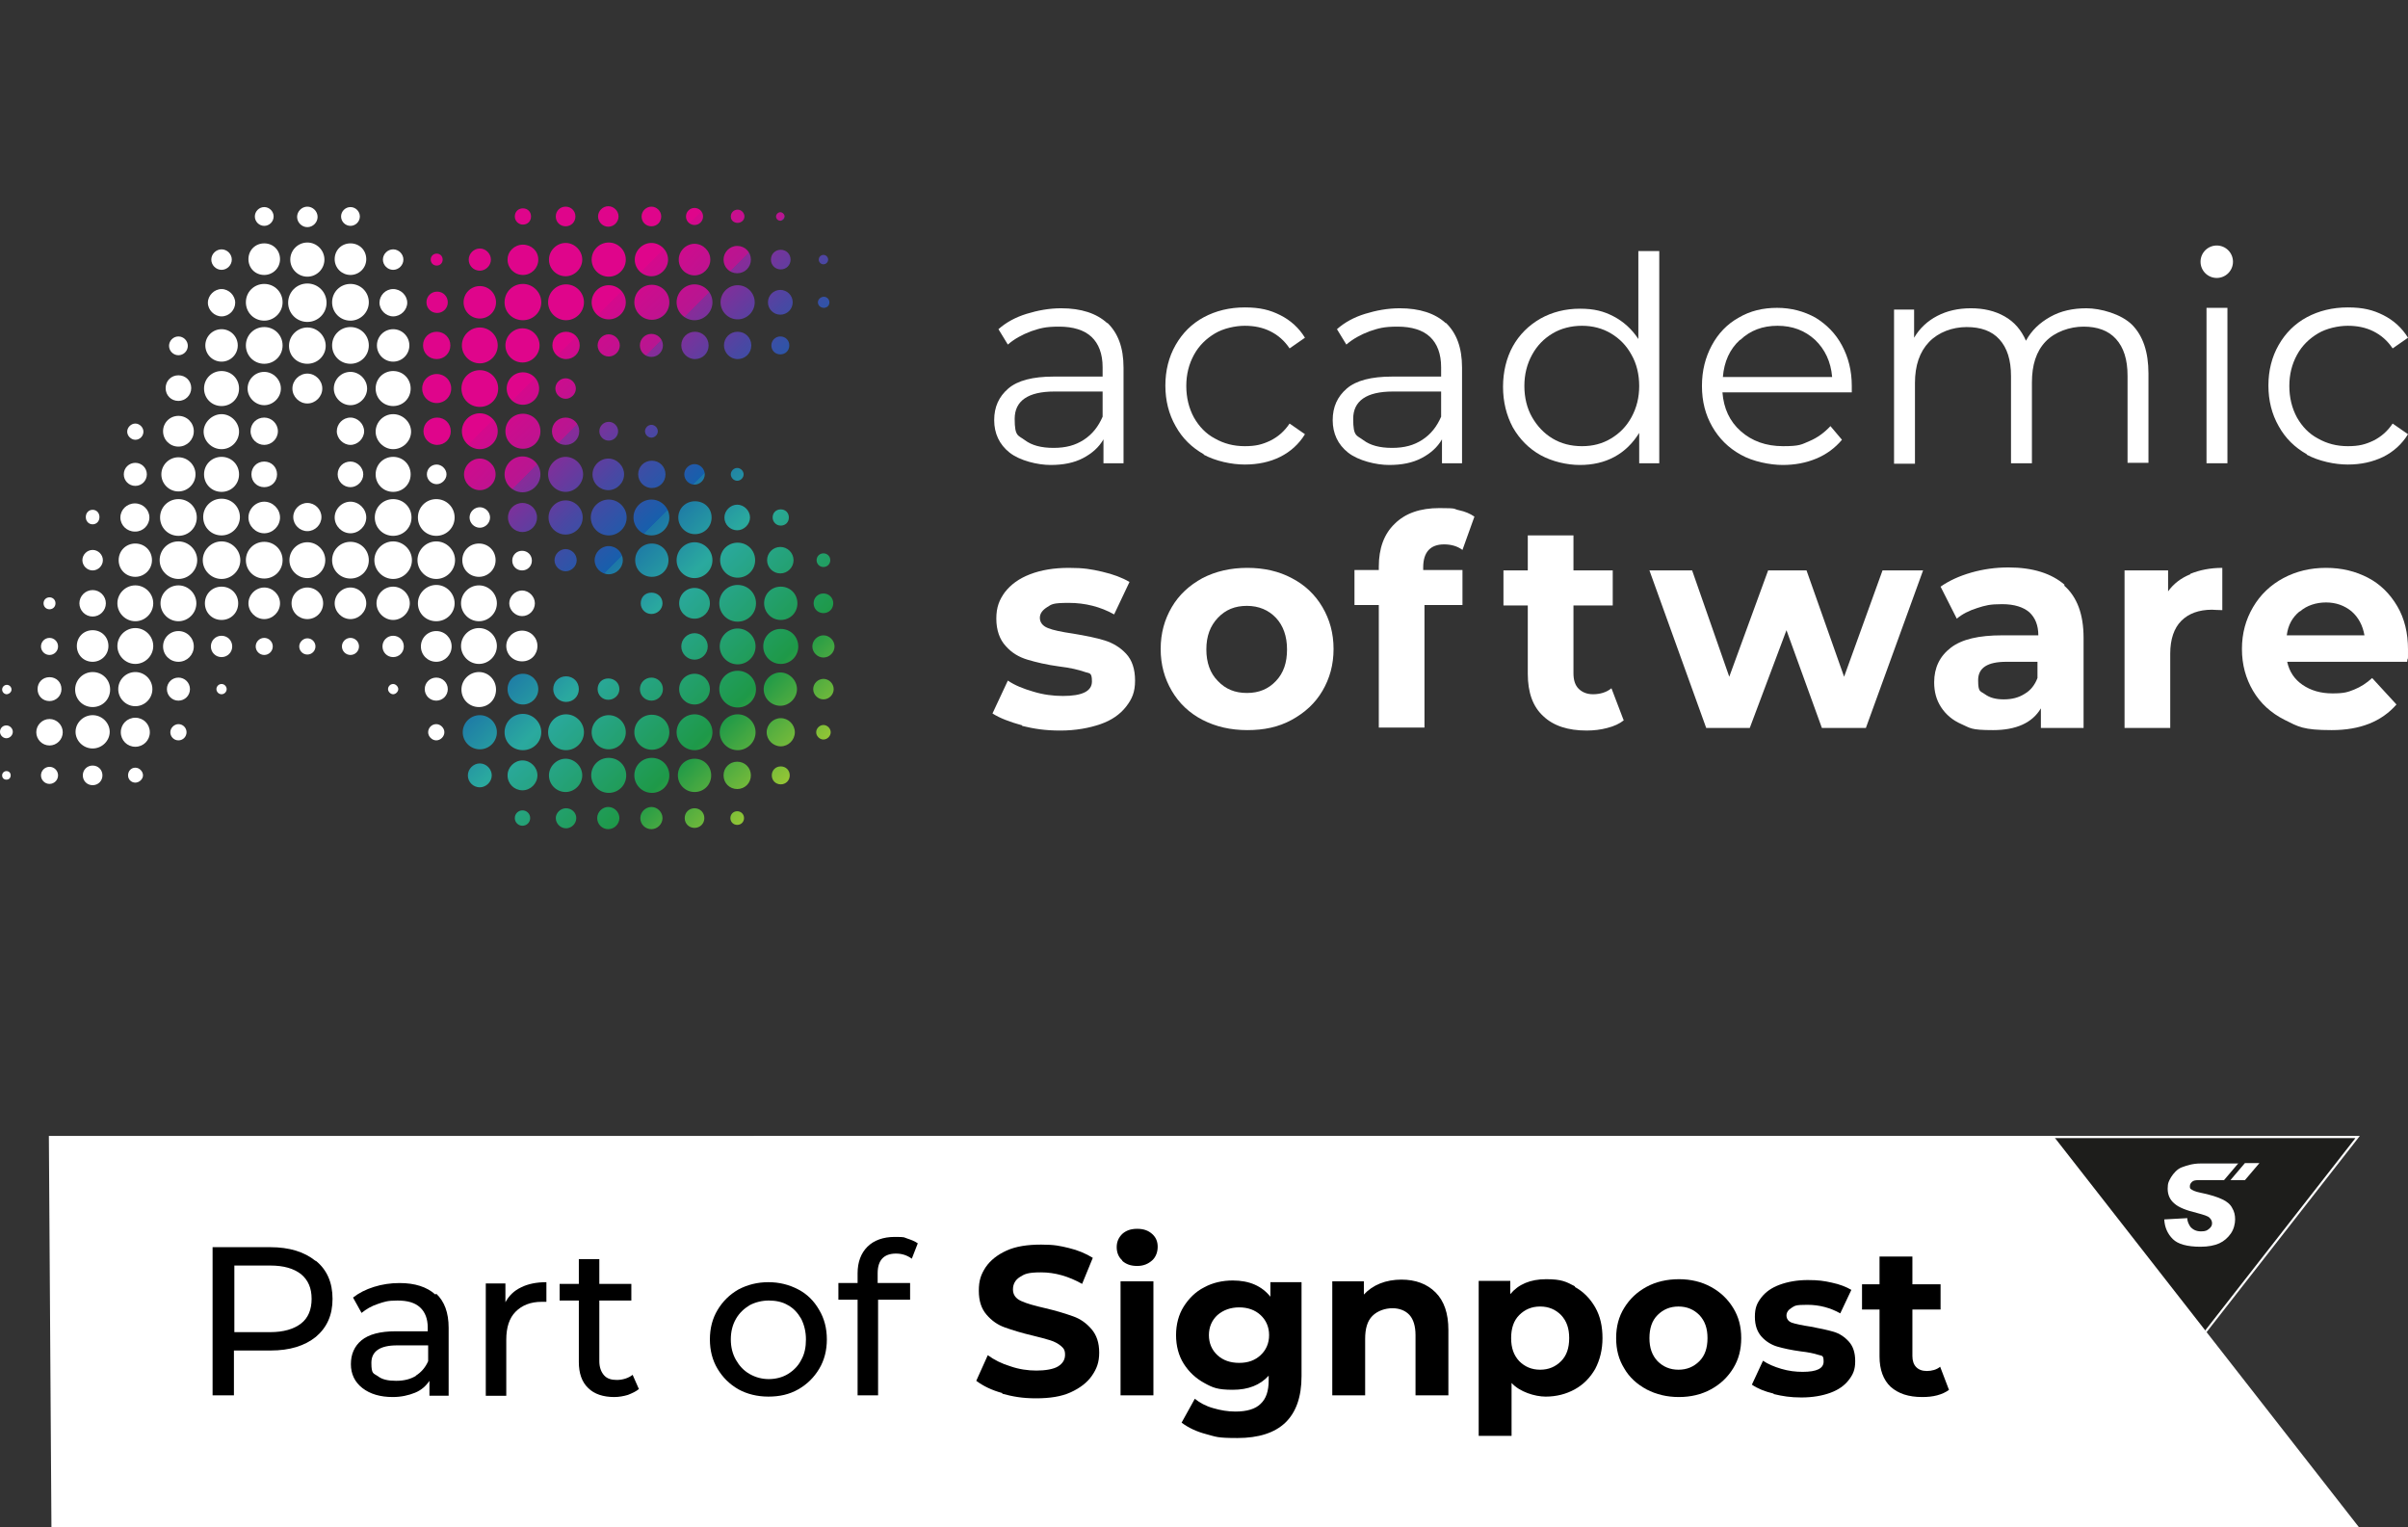 <?xml version="1.0" encoding="UTF-8"?>
<svg id="Layer_2" xmlns="http://www.w3.org/2000/svg" xmlns:xlink="http://www.w3.org/1999/xlink" version="1.1" viewBox="0 0 564.1 357.7">
  <rect x="0" y="0" width="564.1" height="357.7" fill="#333333" stroke="none"/>
  <!-- Generator: Adobe Illustrator 29.1.0, SVG Export Plug-In . SVG Version: 2.1.0 Build 142)  -->
  <defs>
    <style>
      .st0 {
        fill: none;
      }

      .st1 {
        fill: url(#linear-gradient);
      }

      .st2, .st3 {
        stroke: #fff;
        stroke-miterlimit: 10;
        stroke-width: .5px;
      }

      .st2, .st4 {
        fill: #fff;
      }

      .st3 {
        fill: #1d1d1b;
      }

      .st5 {
        clip-path: url(#clippath);
      }
    </style>
    <clipPath id="clippath">
      <path class="st0" d="M171.1,191.6c0,.9.7,1.6,1.6,1.6s1.6-.7,1.6-1.6-.7-1.6-1.6-1.6-1.6.7-1.6,1.6M120.6,191.6c0,1,.8,1.8,1.8,1.8s1.8-.8,1.8-1.8-.8-1.8-1.8-1.8-1.8.8-1.8,1.8M160.4,191.6c0,1.3,1,2.3,2.3,2.3s2.3-1,2.3-2.3-1-2.3-2.3-2.3-2.3,1-2.3,2.3M130.2,191.6c0,1.3,1.1,2.4,2.4,2.4s2.4-1.1,2.4-2.4-1.1-2.3-2.4-2.3-2.4,1.1-2.4,2.3M139.9,191.6c0,1.5,1.2,2.6,2.6,2.6s2.6-1.2,2.6-2.6-1.2-2.6-2.6-2.6-2.6,1.2-2.6,2.6M150,191.6c0,1.5,1.2,2.6,2.6,2.6s2.6-1.2,2.6-2.6-1.2-2.6-2.6-2.6-2.6,1.2-2.6,2.6M180.8,181.6c0,1.2.9,2.1,2.1,2.1s2.1-.9,2.1-2.1-.9-2.1-2.1-2.1-2.1.9-2.1,2.1M109.6,181.6c0,1.6,1.3,2.8,2.8,2.8s2.8-1.3,2.8-2.8-1.3-2.8-2.8-2.8-2.8,1.3-2.8,2.8M169.5,181.6c0,1.8,1.4,3.2,3.2,3.2s3.2-1.4,3.2-3.2-1.4-3.2-3.2-3.2-3.2,1.4-3.2,3.2M118.9,181.6c0,2,1.6,3.5,3.5,3.5s3.5-1.6,3.5-3.5-1.6-3.5-3.5-3.5-3.5,1.6-3.5,3.5M158.8,181.6c0,2.1,1.7,3.9,3.9,3.9s3.9-1.7,3.9-3.9-1.7-3.9-3.9-3.9-3.9,1.7-3.9,3.9M128.6,181.6c0,2.2,1.8,3.9,3.9,3.9s3.9-1.8,3.9-3.9-1.8-3.9-3.9-3.9-3.9,1.8-3.9,3.9M138.5,181.6c0,2.2,1.8,4.1,4.1,4.1s4.1-1.8,4.1-4.1-1.8-4.1-4.1-4.1-4.1,1.8-4.1,4.1M148.6,181.6c0,2.2,1.8,4.1,4.1,4.1s4.1-1.8,4.1-4.1-1.8-4.1-4.1-4.1-4.1,1.8-4.1,4.1M191.2,171.5c0,.9.8,1.7,1.7,1.7s1.7-.8,1.7-1.7-.8-1.7-1.7-1.7-1.7.8-1.7,1.7M179.6,171.5c0,1.8,1.5,3.3,3.3,3.3s3.3-1.5,3.3-3.3-1.5-3.3-3.3-3.3-3.3,1.5-3.3,3.3M108.4,171.5c0,2.2,1.8,4,4,4s4-1.8,4-4-1.8-4-4-4-4,1.8-4,4M138.6,171.5c0,2.2,1.8,4,4,4s4-1.8,4-4-1.8-4-4-4-4,1.8-4,4M148.6,171.5c0,2.2,1.8,4.1,4.1,4.1s4.1-1.8,4.1-4.1-1.8-4.1-4.1-4.1-4.1,1.8-4.1,4.1M128.4,171.5c0,2.3,1.9,4.2,4.2,4.2s4.2-1.9,4.2-4.2-1.9-4.2-4.2-4.2-4.2,1.9-4.2,4.2M168.6,171.5c0,2.3,1.9,4.2,4.2,4.2s4.2-1.9,4.2-4.2-1.9-4.2-4.2-4.2-4.2,1.9-4.2,4.2M158.5,171.5c0,2.3,1.9,4.2,4.2,4.2s4.2-1.9,4.2-4.2-1.9-4.2-4.2-4.2-4.2,1.9-4.2,4.2M118.2,171.5c0,2.4,1.9,4.2,4.3,4.2s4.3-1.9,4.3-4.2-1.9-4.3-4.3-4.3-4.3,1.9-4.3,4.3M190.5,161.4c0,1.3,1.1,2.4,2.4,2.4s2.4-1.1,2.4-2.4-1.1-2.4-2.4-2.4-2.4,1.1-2.4,2.4M140,161.4c0,1.4,1.1,2.5,2.5,2.5s2.6-1.1,2.6-2.5-1.1-2.5-2.6-2.5-2.5,1.1-2.5,2.5M149.9,161.4c0,1.5,1.2,2.7,2.7,2.7s2.7-1.2,2.7-2.7-1.2-2.7-2.7-2.7-2.7,1.2-2.7,2.7M129.6,161.4c0,1.6,1.3,3,3,3s3-1.3,3-3-1.3-3-3-3-3,1.3-3,3M118.9,161.4c0,2,1.6,3.6,3.6,3.6s3.6-1.6,3.6-3.6-1.6-3.6-3.6-3.6-3.6,1.6-3.6,3.6M159.1,161.4c0,2,1.6,3.6,3.6,3.6s3.6-1.6,3.6-3.6-1.6-3.6-3.6-3.6-3.6,1.6-3.6,3.6M178.9,161.4c0,2.2,1.8,3.9,3.9,3.9s3.9-1.8,3.9-3.9-1.8-3.9-3.9-3.9-3.9,1.8-3.9,3.9M168.5,161.4c0,2.3,1.9,4.3,4.3,4.3s4.3-1.9,4.3-4.3-1.9-4.3-4.3-4.3-4.3,1.9-4.3,4.3M190.3,151.4c0,1.4,1.2,2.6,2.6,2.6s2.6-1.2,2.6-2.6-1.2-2.6-2.6-2.6-2.6,1.2-2.6,2.6M159.6,151.4c0,1.7,1.4,3.1,3.1,3.1s3.1-1.4,3.1-3.1-1.4-3.1-3.1-3.1-3.1,1.4-3.1,3.1M178.8,151.4c0,2.2,1.8,4.1,4.1,4.1s4.1-1.8,4.1-4.1-1.8-4.1-4.1-4.1-4.1,1.8-4.1,4.1M168.6,151.4c0,2.3,1.9,4.2,4.2,4.2s4.2-1.9,4.2-4.2-1.9-4.2-4.2-4.2-4.2,1.9-4.2,4.2M190.6,141.3c0,1.3,1,2.3,2.3,2.3s2.3-1,2.3-2.3-1-2.3-2.3-2.3-2.3,1-2.3,2.3M150.1,141.3c0,1.4,1.1,2.5,2.5,2.5s2.6-1.1,2.6-2.5-1.1-2.5-2.6-2.5-2.5,1.1-2.5,2.5M159.1,141.3c0,2,1.6,3.6,3.6,3.6s3.6-1.6,3.6-3.6-1.6-3.6-3.6-3.6-3.6,1.6-3.6,3.6M179,141.3c0,2.1,1.7,3.9,3.9,3.9s3.9-1.7,3.9-3.9-1.7-3.9-3.9-3.9-3.9,1.7-3.9,3.9M168.5,141.3c0,2.4,1.9,4.3,4.3,4.3s4.3-1.9,4.3-4.3-1.9-4.3-4.3-4.3-4.3,1.9-4.3,4.3M191.3,131.2c0,.9.7,1.6,1.6,1.6s1.6-.7,1.6-1.6-.7-1.6-1.6-1.6-1.6.7-1.6,1.6M129.9,131.2c0,1.4,1.2,2.6,2.6,2.6s2.6-1.2,2.6-2.6-1.2-2.6-2.6-2.6-2.6,1.2-2.6,2.6M179.7,131.2c0,1.7,1.4,3.1,3.1,3.1s3.1-1.4,3.1-3.1-1.4-3.1-3.1-3.1-3.1,1.4-3.1,3.1M139.3,131.2c0,1.8,1.5,3.3,3.3,3.3s3.3-1.5,3.3-3.3-1.5-3.3-3.3-3.3-3.3,1.5-3.3,3.3M148.8,131.2c0,2.2,1.7,3.9,3.9,3.9s3.9-1.7,3.9-3.9-1.7-3.9-3.9-3.9-3.9,1.7-3.9,3.9M168.7,131.2c0,2.2,1.8,4.1,4.1,4.1s4.1-1.8,4.1-4.1-1.8-4.1-4.1-4.1-4.1,1.8-4.1,4.1M158.5,131.2c0,2.3,1.9,4.2,4.2,4.2s4.2-1.9,4.2-4.2-1.9-4.2-4.2-4.2-4.2,1.9-4.2,4.2M181,121.2c0,1,.8,1.9,1.9,1.9s1.9-.8,1.9-1.9-.8-1.9-1.9-1.9-1.9.8-1.9,1.9M169.7,121.2c0,1.7,1.4,3,3,3s3-1.4,3-3-1.4-3-3-3-3,1.4-3,3M119,121.2c0,1.9,1.5,3.4,3.4,3.4s3.4-1.5,3.4-3.4-1.5-3.4-3.4-3.4-3.4,1.5-3.4,3.4M158.9,121.2c0,2.1,1.7,3.9,3.9,3.9s3.9-1.7,3.9-3.9-1.7-3.8-3.9-3.8-3.9,1.7-3.9,3.8M128.5,121.2c0,2.2,1.8,4,4,4s4-1.8,4-4-1.8-4-4-4-4,1.8-4,4M148.4,121.2c0,2.3,1.9,4.2,4.2,4.2s4.2-1.9,4.2-4.2-1.9-4.2-4.2-4.2-4.2,1.9-4.2,4.2M138.4,121.2c0,2.3,1.9,4.2,4.2,4.2s4.2-1.9,4.2-4.2-1.9-4.2-4.2-4.2-4.2,1.9-4.2,4.2M171.2,111.1c0,.8.7,1.5,1.5,1.5s1.5-.7,1.5-1.5-.7-1.5-1.5-1.5-1.5.7-1.5,1.5M160.3,111.1c0,1.3,1.1,2.4,2.4,2.4s2.4-1.1,2.4-2.4-1.1-2.4-2.4-2.4-2.4,1.1-2.4,2.4M149.5,111.1c0,1.7,1.4,3.2,3.2,3.2s3.2-1.4,3.2-3.2-1.4-3.2-3.2-3.2-3.2,1.4-3.2,3.2M108.7,111.1c0,2,1.7,3.7,3.7,3.7s3.7-1.7,3.7-3.7-1.7-3.7-3.7-3.7-3.7,1.7-3.7,3.7M138.8,111.1c0,2.1,1.7,3.7,3.7,3.7s3.7-1.7,3.7-3.7-1.7-3.7-3.7-3.7-3.7,1.7-3.7,3.7M128.4,111.1c0,2.3,1.9,4.1,4.1,4.1s4.1-1.9,4.1-4.1-1.9-4.1-4.1-4.1-4.1,1.9-4.1,4.1M118.2,111.1c0,2.3,1.9,4.2,4.2,4.2s4.2-1.9,4.2-4.2-1.9-4.2-4.2-4.2-4.2,1.9-4.2,4.2M151.1,101c0,.8.7,1.5,1.5,1.5s1.5-.7,1.5-1.5-.7-1.5-1.5-1.5-1.5.7-1.5,1.5M140.4,101c0,1.2,1,2.2,2.2,2.2s2.2-1,2.2-2.2-1-2.2-2.2-2.2-2.2,1-2.2,2.2M99.2,101c0,1.7,1.4,3.2,3.2,3.2s3.2-1.4,3.2-3.2-1.4-3.2-3.2-3.2-3.2,1.4-3.2,3.2M129.3,101c0,1.8,1.4,3.2,3.2,3.2s3.2-1.4,3.2-3.2-1.4-3.2-3.2-3.2-3.2,1.4-3.2,3.2M118.4,101c0,2.3,1.8,4.1,4.1,4.1s4.1-1.8,4.1-4.1-1.8-4.1-4.1-4.1-4.1,1.8-4.1,4.1M108.2,101c0,2.3,1.9,4.2,4.2,4.2s4.2-1.9,4.2-4.2-1.9-4.2-4.2-4.2-4.2,1.9-4.2,4.2M130.1,91c0,1.3,1.1,2.4,2.4,2.4s2.4-1.1,2.4-2.4-1.1-2.4-2.4-2.4-2.4,1.1-2.4,2.4M98.9,91c0,1.9,1.5,3.4,3.4,3.4s3.4-1.5,3.4-3.4-1.5-3.4-3.4-3.4-3.4,1.5-3.4,3.4M118.7,91c0,2.1,1.7,3.8,3.8,3.8s3.8-1.7,3.8-3.8-1.7-3.8-3.8-3.8-3.8,1.7-3.8,3.8M108.1,91c0,2.4,1.9,4.3,4.3,4.3s4.3-1.9,4.3-4.3-1.9-4.3-4.3-4.3-4.3,1.9-4.3,4.3M180.7,80.9c0,1.2.9,2.1,2.1,2.1s2.1-.9,2.1-2.1-.9-2.1-2.1-2.1-2.1,1-2.1,2.1M140,80.9c0,1.4,1.2,2.6,2.6,2.6s2.6-1.2,2.6-2.6-1.2-2.6-2.6-2.6-2.6,1.2-2.6,2.6M149.9,80.9c0,1.5,1.2,2.7,2.7,2.7s2.7-1.2,2.7-2.7-1.2-2.7-2.7-2.7-2.7,1.2-2.7,2.7M129.4,80.9c0,1.7,1.4,3.2,3.2,3.2s3.2-1.4,3.2-3.2-1.4-3.2-3.2-3.2-3.2,1.4-3.2,3.2M159.6,80.9c0,1.7,1.4,3.2,3.2,3.2s3.2-1.4,3.2-3.2-1.4-3.2-3.2-3.2-3.2,1.4-3.2,3.2M169.6,80.9c0,1.7,1.4,3.2,3.2,3.2s3.2-1.4,3.2-3.2-1.4-3.2-3.2-3.2-3.2,1.4-3.2,3.2M99.1,80.9c0,1.8,1.4,3.2,3.2,3.2s3.2-1.4,3.2-3.2-1.4-3.2-3.2-3.2-3.2,1.4-3.2,3.2M118.4,80.9c0,2.2,1.8,4,4,4s4-1.8,4-4-1.8-4-4-4-4,1.8-4,4M108.2,80.9c0,2.3,1.9,4.2,4.2,4.2s4.2-1.9,4.2-4.2-1.9-4.2-4.2-4.2-4.2,1.9-4.2,4.2M191.6,70.8c0,.7.6,1.3,1.4,1.3s1.3-.6,1.3-1.3-.6-1.3-1.3-1.3-1.4.6-1.4,1.3M99.9,70.8c0,1.4,1.1,2.5,2.5,2.5s2.5-1.1,2.5-2.5-1.1-2.5-2.5-2.5-2.5,1.1-2.5,2.5M179.9,70.8c0,1.6,1.3,2.9,2.9,2.9s2.9-1.3,2.9-2.9-1.3-2.9-2.9-2.9-2.9,1.3-2.9,2.9M108.6,70.8c0,2.1,1.7,3.8,3.8,3.8s3.8-1.7,3.8-3.8-1.7-3.8-3.8-3.8-3.8,1.7-3.8,3.8M168.8,70.8c0,2.2,1.8,4,4,4s4-1.8,4-4-1.8-4-4-4-4,1.8-4,4M138.6,70.8c0,2.2,1.8,4,4,4s4-1.8,4-4-1.8-4-4-4-4,1.8-4,4M148.6,70.8c0,2.2,1.8,4.1,4.1,4.1s4.1-1.8,4.1-4.1-1.8-4.1-4.1-4.1-4.1,1.8-4.1,4.1M128.4,70.8c0,2.3,1.9,4.2,4.2,4.2s4.2-1.9,4.2-4.2-1.9-4.2-4.2-4.2-4.2,1.9-4.2,4.2M158.5,70.8c0,2.3,1.9,4.2,4.2,4.2s4.2-1.9,4.2-4.2-1.9-4.2-4.2-4.2-4.2,1.9-4.2,4.2M118.2,70.8c0,2.4,1.9,4.2,4.3,4.2s4.3-1.9,4.3-4.2-1.9-4.3-4.3-4.3-4.3,1.9-4.3,4.3M191.8,60.8c0,.6.5,1.1,1.1,1.1s1.1-.5,1.1-1.1-.5-1.1-1.1-1.1-1.1.5-1.1,1.1M100.9,60.8c0,.8.6,1.4,1.4,1.4s1.4-.6,1.4-1.4-.6-1.4-1.4-1.4-1.4.6-1.4,1.4M180.6,60.8c0,1.3,1,2.3,2.3,2.3s2.3-1,2.3-2.3-1-2.3-2.3-2.3-2.3,1-2.3,2.3M109.8,60.8c0,1.5,1.2,2.6,2.6,2.6s2.6-1.2,2.6-2.6-1.2-2.6-2.6-2.6-2.6,1.2-2.6,2.6M169.5,60.8c0,1.8,1.4,3.2,3.2,3.2s3.2-1.4,3.2-3.2-1.4-3.2-3.2-3.2-3.2,1.5-3.2,3.2M118.9,60.8c0,2,1.6,3.6,3.6,3.6s3.6-1.6,3.6-3.6-1.6-3.5-3.6-3.5-3.6,1.6-3.6,3.5M159,60.8c0,2.1,1.7,3.7,3.7,3.7s3.7-1.7,3.7-3.7-1.7-3.7-3.7-3.7-3.7,1.7-3.7,3.7M128.6,60.8c0,2.2,1.8,3.9,3.9,3.9s3.9-1.8,3.9-3.9-1.8-3.9-3.9-3.9-3.9,1.8-3.9,3.9M148.7,60.8c0,2.2,1.8,3.9,3.9,3.9s3.9-1.8,3.9-3.9-1.8-3.9-3.9-3.9-3.9,1.8-3.9,3.9M138.6,60.8c0,2.2,1.8,4,4,4s4-1.8,4-4-1.8-4-4-4-4,1.8-4,4M181.8,50.7c0,.6.5,1,1,1s1-.5,1-1-.5-1-1-1-1,.5-1,1M171.2,50.7c0,.9.7,1.5,1.6,1.5s1.6-.7,1.6-1.5-.7-1.6-1.6-1.6-1.6.7-1.6,1.6M120.6,50.7c0,1,.8,1.9,1.9,1.9s1.9-.8,1.9-1.9-.8-1.9-1.9-1.9-1.9.8-1.9,1.9M160.7,50.7c0,1.1.9,2,2,2s2-.9,2-2-.9-2-2-2-2,.9-2,2M130.2,50.7c0,1.3,1,2.3,2.3,2.3s2.3-1,2.3-2.3-1-2.3-2.3-2.3-2.3,1-2.3,2.3M150.3,50.7c0,1.3,1,2.3,2.3,2.3s2.3-1,2.3-2.3-1.1-2.3-2.3-2.3-2.3,1-2.3,2.3M140.1,50.7c0,1.3,1.1,2.4,2.4,2.4s2.4-1.1,2.4-2.4-1.1-2.4-2.4-2.4-2.4,1.1-2.4,2.4Z"/>
    </clipPath>
    <linearGradient id="linear-gradient" x1="1212.3" y1="1144.4" x2="1216.3" y2="1144.4" gradientTransform="translate(-41736.9 44569.6) rotate(-90) scale(36.6)" gradientUnits="userSpaceOnUse">
      <stop offset="0" stop-color="#c3d82e"/>
      <stop offset=".2" stop-color="#1e9948"/>
      <stop offset=".4" stop-color="#2aa99f"/>
      <stop offset=".5" stop-color="#1d77a7"/>
      <stop offset=".5" stop-color="#175fac"/>
      <stop offset=".6" stop-color="#4948a3"/>
      <stop offset=".7" stop-color="#892b99"/>
      <stop offset=".7" stop-color="#b71691"/>
      <stop offset=".8" stop-color="#d4098c"/>
      <stop offset=".8" stop-color="#df058b"/>
      <stop offset="1" stop-color="#df058b"/>
    </linearGradient>
  </defs>
  <g>
    <path class="st4" d="M259.4,75.6c2.5,2.4,3.8,5.8,3.8,10.5v22.4h-4.7v-5.6c-1.1,1.9-2.7,3.3-4.8,4.4s-4.6,1.6-7.6,1.6-7.2-1-9.6-2.9c-2.4-1.9-3.6-4.5-3.6-7.6s1.1-5.5,3.3-7.4,5.8-2.8,10.6-2.8h11.5v-2.2c0-3.1-.9-5.5-2.6-7.1-1.7-1.6-4.3-2.4-7.6-2.4s-4.5.4-6.6,1.1c-2.1.8-3.9,1.8-5.4,3.1l-2.2-3.6c1.8-1.6,4-2.8,6.6-3.6,2.6-.8,5.3-1.3,8.1-1.3,4.7,0,8.3,1.2,10.8,3.5M253.9,103c2-1.3,3.4-3.1,4.4-5.4v-5.9h-11.3c-6.2,0-9.3,2.2-9.3,6.4s.8,3.8,2.4,5,3.8,1.8,6.7,1.8,5.1-.6,7.1-1.9"/>
    <path class="st4" d="M282,106.4c-2.8-1.6-5-3.7-6.6-6.6-1.6-2.8-2.4-6-2.4-9.5s.8-6.7,2.4-9.5,3.8-5,6.6-6.5,6-2.3,9.6-2.3,5.9.6,8.3,1.8,4.4,3,5.8,5.3l-3.6,2.5c-1.2-1.8-2.7-3.1-4.5-4s-3.8-1.3-6-1.3-5,.6-7,1.8-3.7,2.8-4.9,5c-1.2,2.2-1.8,4.6-1.8,7.3s.6,5.2,1.8,7.4c1.2,2.1,2.8,3.8,4.9,4.9,2.1,1.2,4.4,1.8,7,1.8s4.1-.4,6-1.3c1.8-.9,3.3-2.2,4.5-4l3.6,2.5c-1.4,2.3-3.4,4.1-5.8,5.3s-5.2,1.8-8.3,1.8-6.8-.8-9.6-2.3"/>
    <path class="st4" d="M338.7,75.6c2.5,2.4,3.8,5.8,3.8,10.5v22.4h-4.7v-5.6c-1.1,1.9-2.7,3.3-4.8,4.4-2.1,1.1-4.6,1.6-7.6,1.6s-7.2-1-9.6-2.9-3.6-4.5-3.6-7.6,1.1-5.5,3.3-7.4c2.2-1.9,5.8-2.8,10.6-2.8h11.5v-2.2c0-3.1-.9-5.5-2.6-7.1s-4.3-2.4-7.6-2.4-4.5.4-6.6,1.1c-2.1.8-3.9,1.8-5.4,3.1l-2.2-3.6c1.8-1.6,4-2.8,6.6-3.6,2.6-.8,5.3-1.3,8.1-1.3,4.7,0,8.3,1.2,10.8,3.5M333.2,103c2-1.3,3.4-3.1,4.4-5.4v-5.9h-11.3c-6.2,0-9.3,2.2-9.3,6.4s.8,3.8,2.4,5,3.8,1.8,6.7,1.8,5.1-.6,7.1-1.9"/>
    <path class="st4" d="M388.7,58.6v49.9h-4.7v-7.1c-1.5,2.4-3.4,4.3-5.8,5.6-2.4,1.3-5.1,1.9-8.1,1.9s-6.5-.8-9.2-2.3-4.9-3.7-6.5-6.5c-1.5-2.8-2.3-6-2.3-9.5s.8-6.8,2.3-9.5,3.7-4.9,6.5-6.5c2.7-1.5,5.8-2.3,9.2-2.3s5.6.6,7.9,1.8,4.3,3,5.8,5.3v-20.6h4.9v-.2h0ZM377.4,102.7c2-1.2,3.6-2.8,4.8-5,1.2-2.2,1.8-4.6,1.8-7.3s-.6-5.2-1.8-7.3c-1.2-2.2-2.8-3.8-4.8-5s-4.3-1.8-6.8-1.8-4.9.6-6.9,1.8-3.6,2.8-4.8,5c-1.2,2.2-1.8,4.6-1.8,7.3s.6,5.2,1.8,7.3,2.8,3.8,4.8,5,4.3,1.8,6.9,1.8,4.8-.6,6.8-1.8"/>
    <path class="st4" d="M433.7,91.9h-30.2c.3,3.8,1.7,6.8,4.3,9.1,2.6,2.3,5.9,3.5,9.9,3.5s4.3-.4,6.2-1.2c1.9-.8,3.5-2,4.9-3.5l2.7,3.2c-1.6,1.9-3.6,3.4-6,4.4s-5,1.5-7.9,1.5-7-.8-9.8-2.4c-2.9-1.6-5.1-3.8-6.7-6.6s-2.4-5.9-2.4-9.5.8-6.7,2.3-9.5,3.6-5,6.3-6.5c2.7-1.6,5.7-2.3,9-2.3s6.3.8,9,2.3c2.6,1.6,4.7,3.7,6.2,6.5s2.3,5.9,2.3,9.5v1.5h0ZM407.6,79.6c-2.4,2.2-3.7,5.1-4,8.7h25.6c-.3-3.6-1.7-6.5-4-8.7-2.4-2.2-5.3-3.3-8.8-3.3s-6.4,1.1-8.7,3.3"/>
    <path class="st4" d="M499.4,76c2.6,2.6,3.9,6.4,3.9,11.5v20.9h-4.9v-20.4c0-3.8-.9-6.6-2.7-8.6s-4.4-2.9-7.6-2.9-6.7,1.2-8.9,3.5-3.2,5.5-3.2,9.6v18.9h-4.9v-20.4c0-3.8-.9-6.6-2.7-8.6-1.8-2-4.4-2.9-7.7-2.9s-6.6,1.2-8.8,3.5c-2.2,2.3-3.3,5.5-3.3,9.6v18.9h-4.9v-36.1h4.7v6.6c1.3-2.2,3.1-3.9,5.4-5.1s4.9-1.8,7.9-1.8,5.6.6,7.9,1.9,3.9,3.2,5,5.7c1.3-2.4,3.2-4.2,5.7-5.6s5.3-2,8.5-2,8.1,1.3,10.7,3.9"/>
    <rect class="st4" x="516.9" y="72.1" width="4.9" height="36.4"/>
    <path class="st4" d="M540.4,106.4c-2.8-1.6-5-3.7-6.6-6.6-1.6-2.8-2.4-6-2.4-9.5s.8-6.7,2.4-9.5c1.6-2.8,3.8-5,6.6-6.5s6-2.3,9.6-2.3,5.9.6,8.3,1.8,4.4,3,5.8,5.3l-3.6,2.5c-1.2-1.8-2.7-3.1-4.5-4s-3.8-1.3-6-1.3-5,.6-7,1.8-3.7,2.8-4.9,5-1.8,4.6-1.8,7.3.6,5.2,1.8,7.4c1.2,2.1,2.8,3.8,4.9,4.9,2.1,1.2,4.4,1.8,7,1.8s4.1-.4,6-1.3c1.8-.9,3.3-2.2,4.5-4l3.6,2.5c-1.4,2.3-3.4,4.1-5.8,5.3-2.5,1.2-5.2,1.8-8.3,1.8s-6.8-.8-9.6-2.3"/>
    <path class="st4" d="M239.5,169.9c-2.9-.8-5.3-1.7-7-2.8l3.6-7.7c1.6,1.1,3.6,1.9,6,2.6,2.3.7,4.6,1,6.9,1,4.5,0,6.8-1.1,6.8-3.4s-.6-1.8-1.9-2.3c-1.2-.4-3.1-.9-5.7-1.2-3-.4-5.5-1-7.5-1.6s-3.7-1.6-5.1-3.2c-1.4-1.5-2.2-3.7-2.2-6.4s.7-4.4,2-6.2c1.4-1.8,3.3-3.2,5.9-4.2,2.6-1,5.6-1.5,9.1-1.5s5.2.3,7.8.9c2.6.6,4.7,1.4,6.4,2.4l-3.6,7.6c-3.2-1.8-6.8-2.7-10.6-2.7s-4,.3-5.1,1-1.7,1.5-1.7,2.5.6,1.9,1.9,2.4c1.2.5,3.2.9,5.9,1.3,3,.5,5.5,1,7.4,1.6,1.9.6,3.6,1.6,5,3.1s2.1,3.6,2.1,6.3-.7,4.3-2.1,6.1-3.4,3.2-6,4.1-5.8,1.5-9.4,1.5-6.1-.4-9-1.1"/>
    <path class="st4" d="M281.7,168.6c-3.1-1.6-5.5-3.9-7.2-6.8-1.7-2.9-2.6-6.1-2.6-9.8s.9-6.9,2.6-9.8,4.1-5.1,7.2-6.8c3.1-1.6,6.6-2.4,10.5-2.4s7.4.8,10.4,2.4c3.1,1.6,5.5,3.9,7.2,6.8,1.7,2.9,2.6,6.1,2.6,9.8s-.9,6.9-2.6,9.8c-1.7,2.9-4.1,5.1-7.2,6.8s-6.5,2.4-10.4,2.4-7.4-.8-10.5-2.4M298.9,159.5c1.8-1.9,2.6-4.3,2.6-7.4s-.9-5.6-2.6-7.4-4-2.8-6.8-2.8-5,.9-6.8,2.8-2.7,4.3-2.7,7.4.9,5.6,2.7,7.4c1.8,1.9,4,2.8,6.8,2.8s5-.9,6.8-2.8"/>
    <path class="st4" d="M333.4,133.5h9.2v8.2h-8.9v28.7h-10.7v-28.7h-5.7v-8.2h5.7v-.8c0-4.2,1.2-7.6,3.7-10,2.5-2.5,6-3.7,10.5-3.7s3.1.2,4.6.5c1.4.3,2.6.8,3.6,1.5l-2.8,7.8c-1.2-.9-2.7-1.3-4.3-1.3-3.2,0-4.9,1.8-4.9,5.4v.7h0Z"/>
    <path class="st4" d="M380.4,168.7c-1,.8-2.3,1.4-3.9,1.8-1.5.4-3.1.6-4.8.6-4.4,0-7.8-1.1-10.2-3.4-2.4-2.2-3.6-5.5-3.6-9.9v-16h-5.7v-8.2h5.7v-8.2h10.7v8.2h9.2v8.2h-9.2v15.9c0,1.6.4,2.8,1.2,3.6.8.8,1.9,1.3,3.4,1.3s3.1-.4,4.3-1.4l2.9,7.6h0Z"/>
    <polygon class="st4" points="450.5 133.6 437.1 170.5 426.8 170.5 418.5 147.6 409.9 170.5 399.7 170.5 386.4 133.6 396.4 133.6 405.1 158.5 414.2 133.6 423.2 133.6 432 158.5 441 133.6 450.5 133.6"/>
    <path class="st4" d="M483.5,137.1c3.1,2.7,4.6,6.8,4.6,12.3v21.1h-10v-4.6c-2,3.4-5.8,5.1-11.2,5.1s-5.3-.5-7.4-1.4-3.7-2.3-4.8-4c-1.1-1.7-1.6-3.6-1.6-5.8,0-3.4,1.3-6.1,3.9-8.1s6.6-2.9,12-2.9h8.5c0-2.3-.7-4.1-2.1-5.4-1.4-1.2-3.5-1.9-6.4-1.9s-3.9.3-5.8.9c-1.9.6-3.5,1.4-4.8,2.5l-3.8-7.5c2-1.4,4.4-2.5,7.2-3.3,2.8-.8,5.7-1.2,8.7-1.2,5.7,0,10.1,1.4,13.2,4.1M474.3,162.5c1.4-.8,2.4-2.1,3-3.7v-3.8h-7.3c-4.4,0-6.6,1.4-6.6,4.3s.5,2.5,1.6,3.3,2.5,1.2,4.4,1.2,3.5-.4,4.9-1.3"/>
    <path class="st4" d="M513.1,134.4c2.2-.9,4.7-1.4,7.5-1.4v9.9c-1.2,0-2-.1-2.4-.1-3.1,0-5.5.9-7.2,2.6-1.7,1.7-2.6,4.3-2.6,7.7v17.4h-10.7v-36.9h10.2v4.9c1.3-1.8,3-3.1,5.2-4"/>
    <path class="st4" d="M563.7,155h-27.9c.5,2.3,1.7,4.1,3.6,5.4s4.2,2,7,2,3.6-.3,5.1-.9,2.9-1.5,4.2-2.7l5.7,6.2c-3.5,4-8.5,6-15.2,6s-7.8-.8-11-2.4c-3.2-1.6-5.7-3.9-7.4-6.8s-2.6-6.1-2.6-9.8.9-6.9,2.6-9.8c1.7-2.9,4.1-5.2,7.1-6.8s6.3-2.4,10-2.4,6.9.8,9.8,2.3,5.2,3.8,6.9,6.7,2.5,6.3,2.5,10.1,0,1.1-.2,2.9M538.7,143.2c-1.7,1.4-2.7,3.2-3,5.6h18.2c-.4-2.3-1.4-4.2-3-5.6-1.7-1.4-3.7-2.1-6-2.1s-4.5.7-6.1,2.1"/>
    <path class="st4" d="M523.1,61.3c0,2.1-1.7,3.8-3.8,3.8s-3.8-1.7-3.8-3.8,1.7-3.8,3.8-3.8,3.8,1.7,3.8,3.8"/>
    <g>
      <g>
        <path class="st4" d="M61.9,52.9c1.2,0,2.2-1,2.2-2.2s-1-2.2-2.2-2.2-2.2,1-2.2,2.2,1,2.2,2.2,2.2"/>
        <path class="st4" d="M72,53.2c1.3,0,2.4-1.1,2.4-2.4s-1.1-2.4-2.4-2.4-2.4,1.1-2.4,2.4,1.1,2.4,2.4,2.4"/>
        <path class="st4" d="M82.1,52.9c1.2,0,2.2-1,2.2-2.2s-1-2.2-2.2-2.2-2.2,1-2.2,2.2,1,2.2,2.2,2.2"/>
        <path class="st4" d="M51.9,63.2c1.3,0,2.4-1.1,2.4-2.4s-1.1-2.4-2.4-2.4-2.4,1.1-2.4,2.4,1.1,2.4,2.4,2.4"/>
        <path class="st4" d="M61.9,64.4c2,0,3.7-1.6,3.7-3.7s-1.6-3.7-3.7-3.7-3.7,1.6-3.7,3.7,1.6,3.7,3.7,3.7"/>
        <path class="st4" d="M72,64.8c2.2,0,4-1.8,4-4s-1.8-4-4-4-4,1.8-4,4,1.8,4,4,4"/>
        <path class="st4" d="M82.1,64.4c2,0,3.7-1.6,3.7-3.7s-1.6-3.7-3.7-3.7-3.7,1.6-3.7,3.7,1.7,3.7,3.7,3.7"/>
        <path class="st4" d="M92.1,63.2c1.3,0,2.4-1.1,2.4-2.4s-1.1-2.4-2.4-2.4-2.4,1.1-2.4,2.4,1.1,2.4,2.4,2.4"/>
        <path class="st4" d="M51.9,74.1c1.8,0,3.2-1.5,3.2-3.2s-1.5-3.2-3.2-3.2-3.2,1.5-3.2,3.2,1.5,3.2,3.2,3.2"/>
        <path class="st4" d="M61.9,75.1c2.3,0,4.3-1.9,4.3-4.3s-1.9-4.3-4.3-4.3-4.3,1.9-4.3,4.3,1.9,4.3,4.3,4.3"/>
        <path class="st4" d="M72,66.4c-2.5,0-4.5,2-4.5,4.5s2,4.5,4.5,4.5,4.5-2,4.5-4.5-2-4.5-4.5-4.5"/>
        <path class="st4" d="M82.1,75.1c2.3,0,4.3-1.9,4.3-4.3s-1.9-4.3-4.3-4.3-4.3,1.9-4.3,4.3,1.9,4.3,4.3,4.3"/>
        <path class="st4" d="M92.1,74.1c1.8,0,3.3-1.5,3.3-3.2s-1.5-3.2-3.3-3.2-3.2,1.5-3.2,3.2,1.5,3.2,3.2,3.2"/>
        <path class="st4" d="M41.8,83.2c1.2,0,2.2-1,2.2-2.2s-1-2.2-2.2-2.2-2.2,1-2.2,2.2,1,2.2,2.2,2.2"/>
        <path class="st4" d="M51.9,84.7c2.1,0,3.8-1.7,3.8-3.8s-1.7-3.8-3.8-3.8-3.8,1.7-3.8,3.8,1.7,3.8,3.8,3.8"/>
        <path class="st4" d="M61.9,76.6c-2.4,0-4.3,1.9-4.3,4.3s1.9,4.3,4.3,4.3,4.3-1.9,4.3-4.3-1.9-4.3-4.3-4.3"/>
        <path class="st4" d="M72,76.7c-2.3,0-4.3,1.9-4.3,4.3s1.9,4.2,4.3,4.2,4.3-1.9,4.3-4.2-1.9-4.3-4.3-4.3"/>
        <path class="st4" d="M82.1,76.6c-2.4,0-4.3,1.9-4.3,4.3s1.9,4.3,4.3,4.3,4.3-1.9,4.3-4.3-1.9-4.3-4.3-4.3"/>
        <path class="st4" d="M92.1,84.7c2.1,0,3.8-1.7,3.8-3.8s-1.7-3.8-3.8-3.8-3.8,1.7-3.8,3.8,1.7,3.8,3.8,3.8"/>
        <path class="st4" d="M41.8,93.9c1.6,0,3-1.3,3-3s-1.3-3-3-3-3,1.3-3,3,1.3,3,3,3"/>
        <path class="st4" d="M51.9,95.1c2.3,0,4.1-1.8,4.1-4.1s-1.8-4.1-4.1-4.1-4.1,1.8-4.1,4.1,1.8,4.1,4.1,4.1"/>
        <path class="st4" d="M61.9,87.1c-2.2,0-3.9,1.8-3.9,3.9s1.8,3.9,3.9,3.9,3.9-1.8,3.9-3.9-1.8-3.9-3.9-3.9"/>
        <path class="st4" d="M72,87.5c-1.9,0-3.5,1.6-3.5,3.5s1.6,3.5,3.5,3.5,3.5-1.6,3.5-3.5-1.6-3.5-3.5-3.5"/>
        <path class="st4" d="M82.1,87.1c-2.2,0-3.9,1.8-3.9,3.9s1.8,3.9,3.9,3.9,3.9-1.8,3.9-3.9-1.8-3.9-3.9-3.9"/>
        <path class="st4" d="M92.1,95.1c2.3,0,4.1-1.8,4.1-4.1s-1.8-4.1-4.1-4.1-4.1,1.8-4.1,4.1,1.8,4.1,4.1,4.1"/>
        <path class="st4" d="M31.7,103c1.1,0,1.9-.9,1.9-1.9s-.9-1.9-1.9-1.9-1.9.9-1.9,1.9.9,1.9,1.9,1.9"/>
        <path class="st4" d="M41.8,104.6c2,0,3.6-1.6,3.6-3.6s-1.6-3.6-3.6-3.6-3.6,1.6-3.6,3.6,1.6,3.6,3.6,3.6"/>
        <path class="st4" d="M51.9,105.2c2.3,0,4.1-1.9,4.1-4.1s-1.9-4.1-4.1-4.1-4.2,1.9-4.2,4.1,1.9,4.1,4.2,4.1"/>
        <path class="st4" d="M61.9,97.8c-1.8,0-3.2,1.4-3.2,3.2s1.5,3.2,3.2,3.2,3.2-1.4,3.2-3.2-1.5-3.2-3.2-3.2"/>
        <path class="st4" d="M82.1,97.8c-1.8,0-3.2,1.5-3.2,3.2s1.5,3.2,3.2,3.2,3.2-1.5,3.2-3.2-1.5-3.2-3.2-3.2"/>
        <path class="st4" d="M92.1,105.2c2.3,0,4.2-1.9,4.2-4.1s-1.9-4.1-4.2-4.1-4.1,1.9-4.1,4.1,1.9,4.1,4.1,4.1"/>
        <path class="st4" d="M31.7,113.8c1.5,0,2.7-1.2,2.7-2.7s-1.2-2.7-2.7-2.7-2.7,1.2-2.7,2.7,1.2,2.7,2.7,2.7"/>
        <path class="st4" d="M41.8,115.1c2.2,0,4-1.8,4-4s-1.8-4-4-4-4,1.8-4,4,1.8,4,4,4"/>
        <path class="st4" d="M51.9,107c-2.3,0-4.1,1.8-4.1,4.1s1.8,4.1,4.1,4.1,4.1-1.8,4.1-4.1-1.8-4.1-4.1-4.1"/>
        <path class="st4" d="M61.9,108.1c-1.7,0-3,1.3-3,3s1.3,3,3,3,3-1.3,3-3-1.3-3-3-3"/>
        <path class="st4" d="M82.1,108.1c-1.7,0-3,1.3-3,3s1.4,3,3,3,3-1.4,3-3-1.4-3-3-3"/>
        <path class="st4" d="M92.1,107c-2.3,0-4.1,1.8-4.1,4.1s1.8,4.1,4.1,4.1,4.1-1.8,4.1-4.1-1.8-4.1-4.1-4.1"/>
        <path class="st4" d="M21.7,122.8c.9,0,1.6-.7,1.6-1.7s-.7-1.7-1.6-1.7-1.6.7-1.6,1.7.7,1.7,1.6,1.7"/>
        <path class="st4" d="M31.7,124.5c1.8,0,3.3-1.5,3.3-3.3s-1.5-3.3-3.4-3.3-3.4,1.5-3.4,3.3,1.5,3.3,3.4,3.3"/>
        <path class="st4" d="M41.8,125.5c2.4,0,4.3-1.9,4.3-4.3s-1.9-4.3-4.3-4.3-4.3,1.9-4.3,4.3,1.9,4.3,4.3,4.3"/>
        <path class="st4" d="M51.9,125.4c2.3,0,4.3-1.9,4.3-4.3s-1.9-4.3-4.3-4.3-4.3,1.9-4.3,4.3,1.9,4.3,4.3,4.3"/>
        <path class="st4" d="M61.9,124.9c2,0,3.7-1.7,3.7-3.7s-1.7-3.7-3.7-3.7-3.7,1.7-3.7,3.7,1.7,3.7,3.7,3.7"/>
        <path class="st4" d="M72,117.8c-1.8,0-3.3,1.5-3.3,3.3s1.5,3.3,3.3,3.3,3.3-1.5,3.3-3.3-1.5-3.3-3.3-3.3"/>
        <path class="st4" d="M82.1,124.9c2,0,3.7-1.7,3.7-3.7s-1.7-3.7-3.7-3.7-3.7,1.7-3.7,3.7,1.7,3.7,3.7,3.7"/>
        <path class="st4" d="M92.1,125.5c2.4,0,4.3-1.9,4.3-4.3s-1.9-4.3-4.3-4.3-4.3,1.9-4.3,4.3,1.9,4.3,4.3,4.3"/>
        <path class="st4" d="M102.2,125.5c2.4,0,4.3-1.9,4.3-4.3s-1.9-4.3-4.3-4.3-4.3,1.9-4.3,4.3,1.9,4.3,4.3,4.3"/>
        <path class="st4" d="M21.7,133.6c1.3,0,2.4-1.1,2.4-2.4s-1.1-2.4-2.4-2.4-2.4,1.1-2.4,2.4,1.1,2.4,2.4,2.4"/>
        <path class="st4" d="M31.7,135.1c2.1,0,3.9-1.7,3.9-3.9s-1.7-3.9-3.9-3.9-3.9,1.7-3.9,3.9,1.7,3.9,3.9,3.9"/>
        <path class="st4" d="M41.8,126.8c-2.5,0-4.4,2-4.4,4.4s2,4.4,4.4,4.4,4.4-2,4.4-4.4-2-4.4-4.4-4.4"/>
        <path class="st4" d="M51.9,126.8c-2.4,0-4.4,2-4.4,4.4s2,4.4,4.4,4.4,4.4-2,4.4-4.4-2-4.4-4.4-4.4"/>
        <path class="st4" d="M61.9,126.9c-2.4,0-4.3,1.9-4.3,4.3s1.9,4.3,4.3,4.3,4.3-1.9,4.3-4.3-1.9-4.3-4.3-4.3"/>
        <path class="st4" d="M72,127c-2.3,0-4.2,1.9-4.2,4.2s1.9,4.2,4.2,4.2,4.2-1.9,4.2-4.2-1.9-4.2-4.2-4.2"/>
        <path class="st4" d="M82.1,126.9c-2.4,0-4.3,1.9-4.3,4.3s1.9,4.3,4.3,4.3,4.3-1.9,4.3-4.3-1.9-4.3-4.3-4.3"/>
        <path class="st4" d="M92.1,126.8c-2.4,0-4.4,2-4.4,4.4s2,4.4,4.4,4.4,4.4-2,4.4-4.4-2-4.4-4.4-4.4"/>
        <path class="st4" d="M102.2,126.8c-2.4,0-4.4,2-4.4,4.4s2,4.4,4.4,4.4,4.4-2,4.4-4.4-2-4.4-4.4-4.4"/>
        <path class="st4" d="M112.2,135.1c2.1,0,3.9-1.7,3.9-3.9s-1.7-3.9-3.9-3.9-3.9,1.7-3.9,3.9,1.7,3.9,3.9,3.9"/>
        <path class="st4" d="M122.3,133.6c1.3,0,2.3-1,2.3-2.3s-1-2.3-2.3-2.3-2.3,1-2.3,2.3,1,2.3,2.3,2.3"/>
        <path class="st4" d="M11.6,142.7c.8,0,1.4-.6,1.4-1.4s-.6-1.4-1.4-1.4-1.4.6-1.4,1.4.6,1.4,1.4,1.4"/>
        <path class="st4" d="M21.7,144.4c1.7,0,3.1-1.4,3.1-3.1s-1.4-3.1-3.1-3.1-3.1,1.4-3.1,3.1,1.4,3.1,3.1,3.1"/>
        <path class="st4" d="M31.7,145.5c2.3,0,4.2-1.9,4.2-4.2s-1.9-4.2-4.2-4.2-4.2,1.9-4.2,4.2,1.9,4.2,4.2,4.2"/>
        <path class="st4" d="M41.8,137.1c-2.3,0-4.2,1.9-4.2,4.2s1.9,4.2,4.2,4.2,4.2-1.9,4.2-4.2-1.9-4.2-4.2-4.2"/>
        <path class="st4" d="M51.9,137.4c-2.2,0-3.9,1.7-3.9,3.9s1.7,3.9,3.9,3.9,3.9-1.7,3.9-3.9-1.7-3.9-3.9-3.9"/>
        <path class="st4" d="M61.9,137.6c-2,0-3.7,1.7-3.7,3.7s1.7,3.7,3.7,3.7,3.7-1.7,3.7-3.7-1.7-3.7-3.7-3.7"/>
        <path class="st4" d="M72,137.6c-2,0-3.7,1.6-3.7,3.7s1.7,3.7,3.7,3.7,3.7-1.6,3.7-3.7-1.7-3.7-3.7-3.7"/>
        <path class="st4" d="M82.1,137.6c-2,0-3.7,1.7-3.7,3.7s1.7,3.7,3.7,3.7,3.7-1.7,3.7-3.7-1.7-3.7-3.7-3.7"/>
        <path class="st4" d="M92.1,137.4c-2.2,0-3.9,1.8-3.9,3.9s1.8,3.9,3.9,3.9,3.9-1.8,3.9-3.9-1.8-3.9-3.9-3.9"/>
        <path class="st4" d="M102.2,137c-2.3,0-4.3,1.9-4.3,4.3s1.9,4.2,4.3,4.2,4.3-1.9,4.3-4.2-1.9-4.3-4.3-4.3"/>
        <path class="st4" d="M112.2,145.5c2.3,0,4.2-1.9,4.2-4.2s-1.9-4.2-4.2-4.2-4.2,1.9-4.2,4.2,1.9,4.2,4.2,4.2"/>
        <path class="st4" d="M122.3,144.3c1.7,0,3-1.4,3-3s-1.4-3-3-3-3,1.4-3,3,1.4,3,3,3"/>
        <path class="st4" d="M11.6,153.4c1.1,0,2-.9,2-2s-.9-2-2-2-2,.9-2,2,.9,2,2,2"/>
        <path class="st4" d="M21.7,155c2,0,3.7-1.6,3.7-3.7s-1.6-3.7-3.7-3.7-3.7,1.6-3.7,3.7,1.6,3.7,3.7,3.7"/>
        <path class="st4" d="M31.7,147.1c-2.3,0-4.2,1.9-4.2,4.2s1.9,4.2,4.2,4.2,4.2-1.9,4.2-4.2-1.9-4.2-4.2-4.2"/>
        <path class="st4" d="M41.8,147.8c-2,0-3.6,1.6-3.6,3.6s1.6,3.6,3.6,3.6,3.6-1.6,3.6-3.6-1.6-3.6-3.6-3.6"/>
        <path class="st4" d="M51.9,148.9c-1.4,0-2.5,1.1-2.5,2.5s1.1,2.5,2.5,2.5,2.5-1.1,2.5-2.5-1.1-2.5-2.5-2.5"/>
        <path class="st4" d="M61.9,149.4c-1.1,0-2,.9-2,2s.9,2,2,2,2-.9,2-2-.9-2-2-2"/>
        <path class="st4" d="M72,149.5c-1,0-1.9.9-1.9,1.9s.8,1.9,1.9,1.9,1.9-.9,1.9-1.9-.8-1.9-1.9-1.9"/>
        <path class="st4" d="M82.1,149.4c-1.1,0-2,.9-2,2s.9,2,2,2,2-.9,2-2-.9-2-2-2"/>
        <path class="st4" d="M92.1,148.9c-1.4,0-2.5,1.1-2.5,2.5s1.1,2.5,2.5,2.5,2.5-1.1,2.5-2.5-1.1-2.5-2.5-2.5"/>
        <path class="st4" d="M102.2,147.8c-2,0-3.6,1.6-3.6,3.6s1.6,3.6,3.6,3.6,3.6-1.6,3.6-3.6-1.6-3.6-3.6-3.6"/>
        <path class="st4" d="M112.2,147.1c-2.3,0-4.2,1.9-4.2,4.2s1.9,4.2,4.2,4.2,4.2-1.9,4.2-4.2-1.9-4.2-4.2-4.2"/>
        <path class="st4" d="M122.3,147.7c-2,0-3.7,1.6-3.7,3.6s1.6,3.6,3.7,3.6,3.6-1.6,3.6-3.6-1.6-3.6-3.6-3.6"/>
        <path class="st4" d="M1.5,162.6c.6,0,1.2-.5,1.2-1.1s-.5-1.1-1.1-1.1-1.1.5-1.1,1.1.5,1.1,1.1,1.1"/>
        <path class="st4" d="M11.6,164.2c1.5,0,2.8-1.2,2.8-2.8s-1.2-2.8-2.8-2.8-2.8,1.2-2.8,2.8,1.2,2.8,2.8,2.8"/>
        <path class="st4" d="M21.7,157.4c-2.2,0-4.1,1.8-4.1,4.1s1.8,4.1,4.1,4.1,4.1-1.8,4.1-4.1-1.8-4.1-4.1-4.1"/>
        <path class="st4" d="M31.7,157.4c-2.2,0-4,1.8-4,4s1.8,4,4,4,4-1.8,4-4-1.8-4-4-4"/>
        <path class="st4" d="M41.8,158.7c-1.5,0-2.7,1.2-2.7,2.7s1.2,2.7,2.7,2.7,2.7-1.2,2.7-2.7-1.2-2.7-2.7-2.7"/>
        <path class="st4" d="M51.9,160.2c-.7,0-1.2.6-1.2,1.2s.5,1.2,1.2,1.2,1.2-.6,1.2-1.2-.5-1.2-1.2-1.2"/>
        <path class="st4" d="M92.1,160.2c-.7,0-1.2.6-1.2,1.2s.6,1.2,1.2,1.2,1.2-.6,1.2-1.2-.6-1.2-1.2-1.2"/>
        <path class="st4" d="M102.2,158.7c-1.5,0-2.7,1.2-2.7,2.7s1.2,2.7,2.7,2.7,2.7-1.2,2.7-2.7-1.2-2.7-2.7-2.7"/>
        <path class="st4" d="M112.2,157.4c-2.2,0-4.1,1.8-4.1,4.1s1.8,4.1,4.1,4.1,4-1.8,4-4.1-1.8-4.1-4-4.1"/>
        <path class="st4" d="M1.5,169.9c-.9,0-1.5.7-1.5,1.5s.7,1.5,1.5,1.5,1.5-.7,1.5-1.5-.7-1.5-1.5-1.5"/>
        <path class="st4" d="M11.6,168.4c-1.7,0-3.1,1.4-3.1,3.1s1.4,3.1,3.1,3.1,3.1-1.4,3.1-3.1-1.4-3.1-3.1-3.1"/>
        <path class="st4" d="M21.7,167.5c-2.2,0-4,1.8-4,3.9s1.8,3.9,4,3.9,4-1.8,4-3.9-1.8-3.9-4-3.9"/>
        <path class="st4" d="M31.7,168.1c-1.9,0-3.4,1.5-3.4,3.4s1.5,3.4,3.4,3.4,3.4-1.5,3.4-3.4-1.5-3.4-3.4-3.4"/>
        <path class="st4" d="M41.8,169.6c-1,0-1.9.9-1.9,1.9s.8,1.9,1.9,1.9,1.9-.9,1.9-1.9-.8-1.9-1.9-1.9"/>
        <path class="st4" d="M102.2,169.6c-1.1,0-1.9.9-1.9,1.9s.9,1.9,1.9,1.9,1.9-.9,1.9-1.9-.9-1.9-1.9-1.9"/>
        <path class="st4" d="M1.5,180.6c-.5,0-1,.4-1,1s.4,1,1,1,1-.4,1-1-.4-1-1-1"/>
        <path class="st4" d="M11.6,179.6c-1.1,0-2,.9-2,2s.9,2,2,2,2-.9,2-2-.9-2-2-2"/>
        <path class="st4" d="M21.7,179.3c-1.3,0-2.3,1-2.3,2.3s1,2.3,2.3,2.3,2.3-1,2.3-2.3-1-2.3-2.3-2.3"/>
        <path class="st4" d="M31.7,179.8c-1,0-1.7.8-1.7,1.8s.8,1.7,1.7,1.7,1.8-.8,1.8-1.7-.8-1.8-1.8-1.8"/>
        <path class="st4" d="M102.3,108.8c-1.3,0-2.3,1-2.3,2.3s1.1,2.3,2.3,2.3,2.3-1.1,2.3-2.3-1.1-2.3-2.3-2.3"/>
        <path class="st4" d="M110,121.2c0,1.3,1.1,2.4,2.4,2.4s2.4-1.1,2.4-2.4-1.1-2.4-2.4-2.4-2.4,1.1-2.4,2.4"/>
      </g>
      <g class="st5">
        <rect class="st1" x="61.3" y="35.5" width="171.5" height="171.5" transform="translate(-42.7 139.5) rotate(-45)"/>
      </g>
    </g>
  </g>
  <g>
    <g>
      <path class="st4" d="M524.7,272.4l-3.4,4h-6c-.7,0-1.2.1-1.5.4s-.5.6-.5,1,0,.6.4.8c.3.2.9.5,1.9.7,2.5.5,4.3,1.1,5.3,1.6,1.1.5,1.9,1.2,2.3,2,.5.8.7,1.7.7,2.7s-.3,2.3-1,3.3-1.6,1.8-2.7,2.3-2.6.8-4.4.8c-3.1,0-5.3-.6-6.5-1.8-1.2-1.2-1.9-2.7-2-4.6l5.4-.3c0,.9.4,1.5.7,2,.6.7,1.4,1.1,2.5,1.1s1.4-.2,1.9-.6.7-.8.7-1.3-.2-.9-.6-1.3c-.4-.4-1.4-.7-2.9-1.1-2.5-.6-4.3-1.3-5.3-2.2-1.1-.9-1.6-2.1-1.6-3.5s.3-1.8.8-2.7c.5-.8,1.4-1.9,2.5-2.3s2.5-.9,4.4-.9h8.9,0Z"/>
      <path class="st4" d="M526.2,272.4l-3.4,4h3.4l3.4-4h-3.4Z"/>
    </g>
    <polygon class="st3" points="184.2 357.7 176.9 266.3 552.3 266.3 480.9 357.7 184.2 357.7"/>
    <g>
      <path class="st4" d="M524.4,272.4l-3.4,4h-6c-.7,0-1.2.1-1.5.4s-.5.6-.5,1,0,.6.4.8c.3.2.9.5,1.9.7,2.5.5,4.3,1.1,5.3,1.6,1.1.5,1.9,1.2,2.3,2,.5.8.7,1.7.7,2.7s-.3,2.3-1,3.3-1.6,1.8-2.7,2.3-2.6.8-4.4.8c-3.1,0-5.3-.6-6.5-1.8-1.2-1.2-1.9-2.7-2-4.6l5.4-.3c0,.9.4,1.5.7,2,.6.7,1.4,1.1,2.5,1.1s1.4-.2,1.9-.6.7-.8.7-1.3-.2-.9-.6-1.3c-.4-.4-1.4-.7-2.9-1.1-2.5-.6-4.3-1.3-5.3-2.2-1.1-.9-1.6-2.1-1.6-3.5s.3-1.8.8-2.7c.5-.8,1.4-1.9,2.5-2.3s2.5-.9,4.4-.9h8.9,0Z"/>
      <path class="st4" d="M525.9,272.4l-3.4,4h3.4l3.4-4h-3.4Z"/>
    </g>
    <polygon class="st2" points="552.3 357.7 480.9 266.3 11.7 266.3 12.3 357.7 552.3 357.7"/>
  </g>
  <g>
    <path d="M74,295.3c2.6,2.1,3.9,5.1,3.9,8.9s-1.3,6.7-3.9,8.9c-2.6,2.1-6.1,3.2-10.6,3.2h-8.6v10.5h-5v-34.7h13.5c4.5,0,8,1.1,10.6,3.2ZM70.5,310c1.7-1.3,2.5-3.3,2.5-5.8s-.8-4.4-2.5-5.8c-1.7-1.3-4-2-7.2-2h-8.4v15.6h8.4c3.1,0,5.5-.7,7.2-2Z"/>
    <path d="M102.2,303c1.9,1.8,2.9,4.4,2.9,8v15.9h-4.5v-3.5c-.8,1.2-1.9,2.2-3.4,2.8-1.5.6-3.2,1-5.2,1-2.9,0-5.3-.7-7.1-2.1-1.8-1.4-2.7-3.3-2.7-5.6s.8-4.2,2.5-5.6c1.7-1.4,4.4-2.1,8-2.1h7.5v-.9c0-2-.6-3.6-1.8-4.7s-2.9-1.6-5.3-1.6-3.1.3-4.6.8c-1.5.5-2.7,1.2-3.8,2.1l-2-3.6c1.4-1.1,3-1.9,4.9-2.5,1.9-.6,3.9-.9,6-.9,3.6,0,6.4.9,8.4,2.7ZM97.4,322.2c1.3-.8,2.3-2,2.9-3.4v-3.7h-7.3c-4,0-6,1.4-6,4.1s.5,2.4,1.5,3.1c1,.8,2.4,1.1,4.3,1.1s3.4-.4,4.7-1.2Z"/>
    <path d="M122.1,301.5c1.6-.8,3.6-1.2,5.9-1.2v4.6c-.3,0-.6,0-1.1,0-2.6,0-4.6.8-6.1,2.3-1.5,1.5-2.2,3.7-2.2,6.6v13.1h-4.8v-26.3h4.6v4.4c.8-1.5,2-2.7,3.7-3.5Z"/>
    <path d="M149.7,325.3c-.7.6-1.6,1-2.6,1.4-1,.3-2.1.5-3.2.5-2.6,0-4.7-.7-6.1-2.1-1.5-1.4-2.2-3.5-2.2-6.1v-14.4h-4.5v-3.9h4.5v-5.8h4.8v5.8h7.5v3.9h-7.5v14.2c0,1.4.4,2.5,1.1,3.3.7.8,1.7,1.1,3,1.1s2.7-.4,3.7-1.2l1.5,3.4Z"/>
    <path d="M173,325.4c-2.1-1.2-3.7-2.8-4.9-4.8-1.2-2-1.8-4.3-1.8-6.9s.6-4.9,1.8-6.9c1.2-2,2.8-3.6,4.9-4.8,2.1-1.1,4.4-1.7,7-1.7s4.9.6,7,1.7c2.1,1.1,3.7,2.7,4.9,4.8,1.2,2,1.8,4.3,1.8,6.9s-.6,4.9-1.8,6.9c-1.2,2-2.8,3.6-4.9,4.8-2.1,1.2-4.4,1.7-7,1.7s-5-.6-7-1.7ZM184.6,321.8c1.3-.8,2.4-1.9,3.1-3.3.8-1.4,1.1-3,1.1-4.8s-.4-3.4-1.1-4.8c-.8-1.4-1.8-2.5-3.1-3.2-1.3-.8-2.9-1.1-4.5-1.1s-3.2.4-4.5,1.1c-1.3.8-2.4,1.8-3.2,3.2-.8,1.4-1.2,3-1.2,4.8s.4,3.4,1.2,4.8c.8,1.4,1.8,2.5,3.2,3.3s2.9,1.2,4.5,1.2,3.2-.4,4.5-1.2Z"/>
    <path d="M205.6,298.2v2.3h7.6v3.9h-7.5v22.4h-4.8v-22.4h-4.5v-3.9h4.5v-2.3c0-2.6.8-4.7,2.3-6.2s3.7-2.3,6.4-2.3,2,.1,3,.4c.9.3,1.7.6,2.4,1.1l-1.4,3.6c-1.1-.8-2.3-1.2-3.7-1.2-2.8,0-4.3,1.5-4.3,4.6Z"/>
    <path d="M234.9,326.3c-2.6-.7-4.6-1.7-6.2-2.9l2.7-6c1.5,1.1,3.3,2,5.3,2.6,2,.7,4.1,1,6.1,1s4-.3,5.1-1c1.1-.7,1.6-1.6,1.6-2.7s-.3-1.5-1-2.1c-.6-.5-1.5-1-2.5-1.3-1-.3-2.4-.7-4.1-1.1-2.6-.6-4.8-1.3-6.5-1.9-1.7-.6-3.1-1.6-4.3-3-1.2-1.4-1.8-3.2-1.8-5.6s.5-3.8,1.6-5.5c1.1-1.6,2.7-2.9,4.9-3.9,2.2-1,4.9-1.4,8.1-1.4s4.4.3,6.5.8c2.1.5,4,1.3,5.6,2.3l-2.5,6.1c-3.2-1.8-6.4-2.7-9.6-2.7s-3.9.4-5,1.1c-1.1.7-1.6,1.7-1.6,2.9s.6,2.1,1.9,2.7,3.1,1.1,5.7,1.7c2.6.6,4.8,1.3,6.5,1.9,1.7.6,3.1,1.6,4.3,3,1.2,1.4,1.8,3.2,1.8,5.5s-.6,3.8-1.7,5.4c-1.1,1.6-2.8,2.9-5,3.9-2.2,1-4.9,1.4-8.1,1.4s-5.4-.4-8-1.1Z"/>
    <path d="M262.9,295.2c-.9-.8-1.3-1.9-1.3-3.1s.4-2.2,1.3-3.1c.9-.8,2-1.2,3.5-1.2s2.6.4,3.5,1.2c.9.8,1.3,1.8,1.3,3s-.4,2.4-1.3,3.2c-.9.8-2,1.3-3.5,1.3s-2.6-.4-3.5-1.2ZM262.5,300.1h7.7v26.7h-7.7v-26.7Z"/>
    <path d="M304.9,300.1v22.2c0,4.9-1.3,8.5-3.8,10.9-2.5,2.4-6.3,3.6-11.2,3.6s-5-.3-7.3-.9c-2.3-.6-4.2-1.5-5.8-2.7l3.1-5.6c1.1.9,2.5,1.7,4.3,2.2,1.7.5,3.4.8,5.2.8,2.7,0,4.7-.6,5.9-1.8,1.3-1.2,1.9-3,1.9-5.5v-1.1c-2,2.2-4.8,3.3-8.4,3.3s-4.7-.5-6.7-1.6c-2-1.1-3.6-2.6-4.8-4.5-1.2-1.9-1.8-4.2-1.8-6.7s.6-4.8,1.8-6.7c1.2-1.9,2.8-3.5,4.8-4.5,2-1.1,4.3-1.6,6.7-1.6,3.9,0,6.8,1.3,8.8,3.8v-3.4h7.3ZM295.3,317.4c1.3-1.2,2-2.8,2-4.7s-.7-3.5-2-4.7c-1.3-1.2-3-1.8-5-1.8s-3.7.6-5.1,1.8c-1.3,1.2-2,2.8-2,4.7s.7,3.5,2,4.7c1.3,1.2,3,1.8,5.1,1.8s3.7-.6,5-1.8Z"/>
    <path d="M336.3,302.7c2,2,3,4.9,3,8.8v15.3h-7.7v-14.1c0-2.1-.5-3.7-1.4-4.7s-2.3-1.6-4-1.6-3.5.6-4.7,1.8c-1.2,1.2-1.7,3-1.7,5.4v13.2h-7.7v-26.7h7.4v3.1c1-1.1,2.3-2,3.8-2.6,1.5-.6,3.2-.9,5-.9,3.3,0,6,1,8,3Z"/>
    <path d="M368.9,301.4c2,1.1,3.6,2.7,4.8,4.8,1.2,2.1,1.7,4.5,1.7,7.2s-.6,5.1-1.7,7.2c-1.2,2.1-2.8,3.7-4.8,4.8-2,1.1-4.3,1.7-6.8,1.7s-6.1-1.1-8-3.2v12.4h-7.7v-36.3h7.4v3.1c1.9-2.3,4.7-3.5,8.4-3.5s4.7.6,6.8,1.7ZM365.7,318.8c1.3-1.3,1.9-3.1,1.9-5.4s-.6-4-1.9-5.4c-1.3-1.3-2.9-2-4.9-2s-3.6.7-4.9,2c-1.3,1.3-1.9,3.1-1.9,5.4s.6,4,1.9,5.4c1.3,1.3,2.9,2,4.9,2s3.6-.7,4.9-2Z"/>
    <path d="M385.7,325.4c-2.2-1.2-4-2.8-5.2-4.9-1.3-2.1-1.9-4.4-1.9-7.1s.6-5,1.9-7.1c1.3-2.1,3-3.7,5.2-4.9s4.8-1.8,7.6-1.8,5.3.6,7.5,1.8,3.9,2.8,5.2,4.9c1.3,2.1,1.9,4.4,1.9,7.1s-.6,5-1.9,7.1c-1.3,2.1-3,3.7-5.2,4.9-2.2,1.2-4.7,1.8-7.5,1.8s-5.3-.6-7.6-1.8ZM398.1,318.8c1.3-1.3,1.9-3.1,1.9-5.4s-.6-4-1.9-5.4c-1.3-1.3-2.9-2-4.9-2s-3.6.7-4.9,2c-1.3,1.3-1.9,3.1-1.9,5.4s.6,4,1.9,5.4c1.3,1.3,2.9,2,4.9,2s3.6-.7,4.9-2Z"/>
    <path d="M415.5,326.4c-2.1-.5-3.8-1.2-5.1-2.1l2.6-5.6c1.2.8,2.6,1.4,4.3,1.9,1.7.5,3.3.7,5,.7,3.3,0,4.9-.8,4.9-2.4s-.4-1.3-1.3-1.6c-.9-.3-2.3-.6-4.1-.8-2.2-.3-4-.7-5.4-1.1-1.4-.4-2.7-1.2-3.7-2.3s-1.6-2.6-1.6-4.7.5-3.2,1.5-4.5c1-1.3,2.4-2.3,4.3-3,1.9-.7,4.1-1.1,6.6-1.1s3.8.2,5.6.6c1.9.4,3.4,1,4.6,1.7l-2.6,5.5c-2.3-1.3-4.9-2-7.7-2s-2.9.2-3.7.7c-.8.5-1.2,1.1-1.2,1.8s.4,1.4,1.3,1.7c.9.3,2.3.6,4.3.9,2.2.4,4,.8,5.4,1.2,1.4.4,2.6,1.2,3.6,2.3,1,1.1,1.5,2.6,1.5,4.6s-.5,3.1-1.5,4.4-2.4,2.3-4.3,3c-1.9.7-4.2,1.1-6.8,1.1s-4.4-.3-6.5-.8Z"/>
    <path d="M456.6,325.5c-.8.6-1.7,1-2.8,1.3-1.1.3-2.3.4-3.5.4-3.2,0-5.6-.8-7.4-2.4-1.7-1.6-2.6-4-2.6-7.1v-11h-4.1v-5.9h4.1v-6.5h7.7v6.5h6.6v5.9h-6.6v10.9c0,1.1.3,2,.9,2.6.6.6,1.4.9,2.5.9s2.3-.3,3.1-1l2.1,5.5Z"/>
  </g>
</svg>